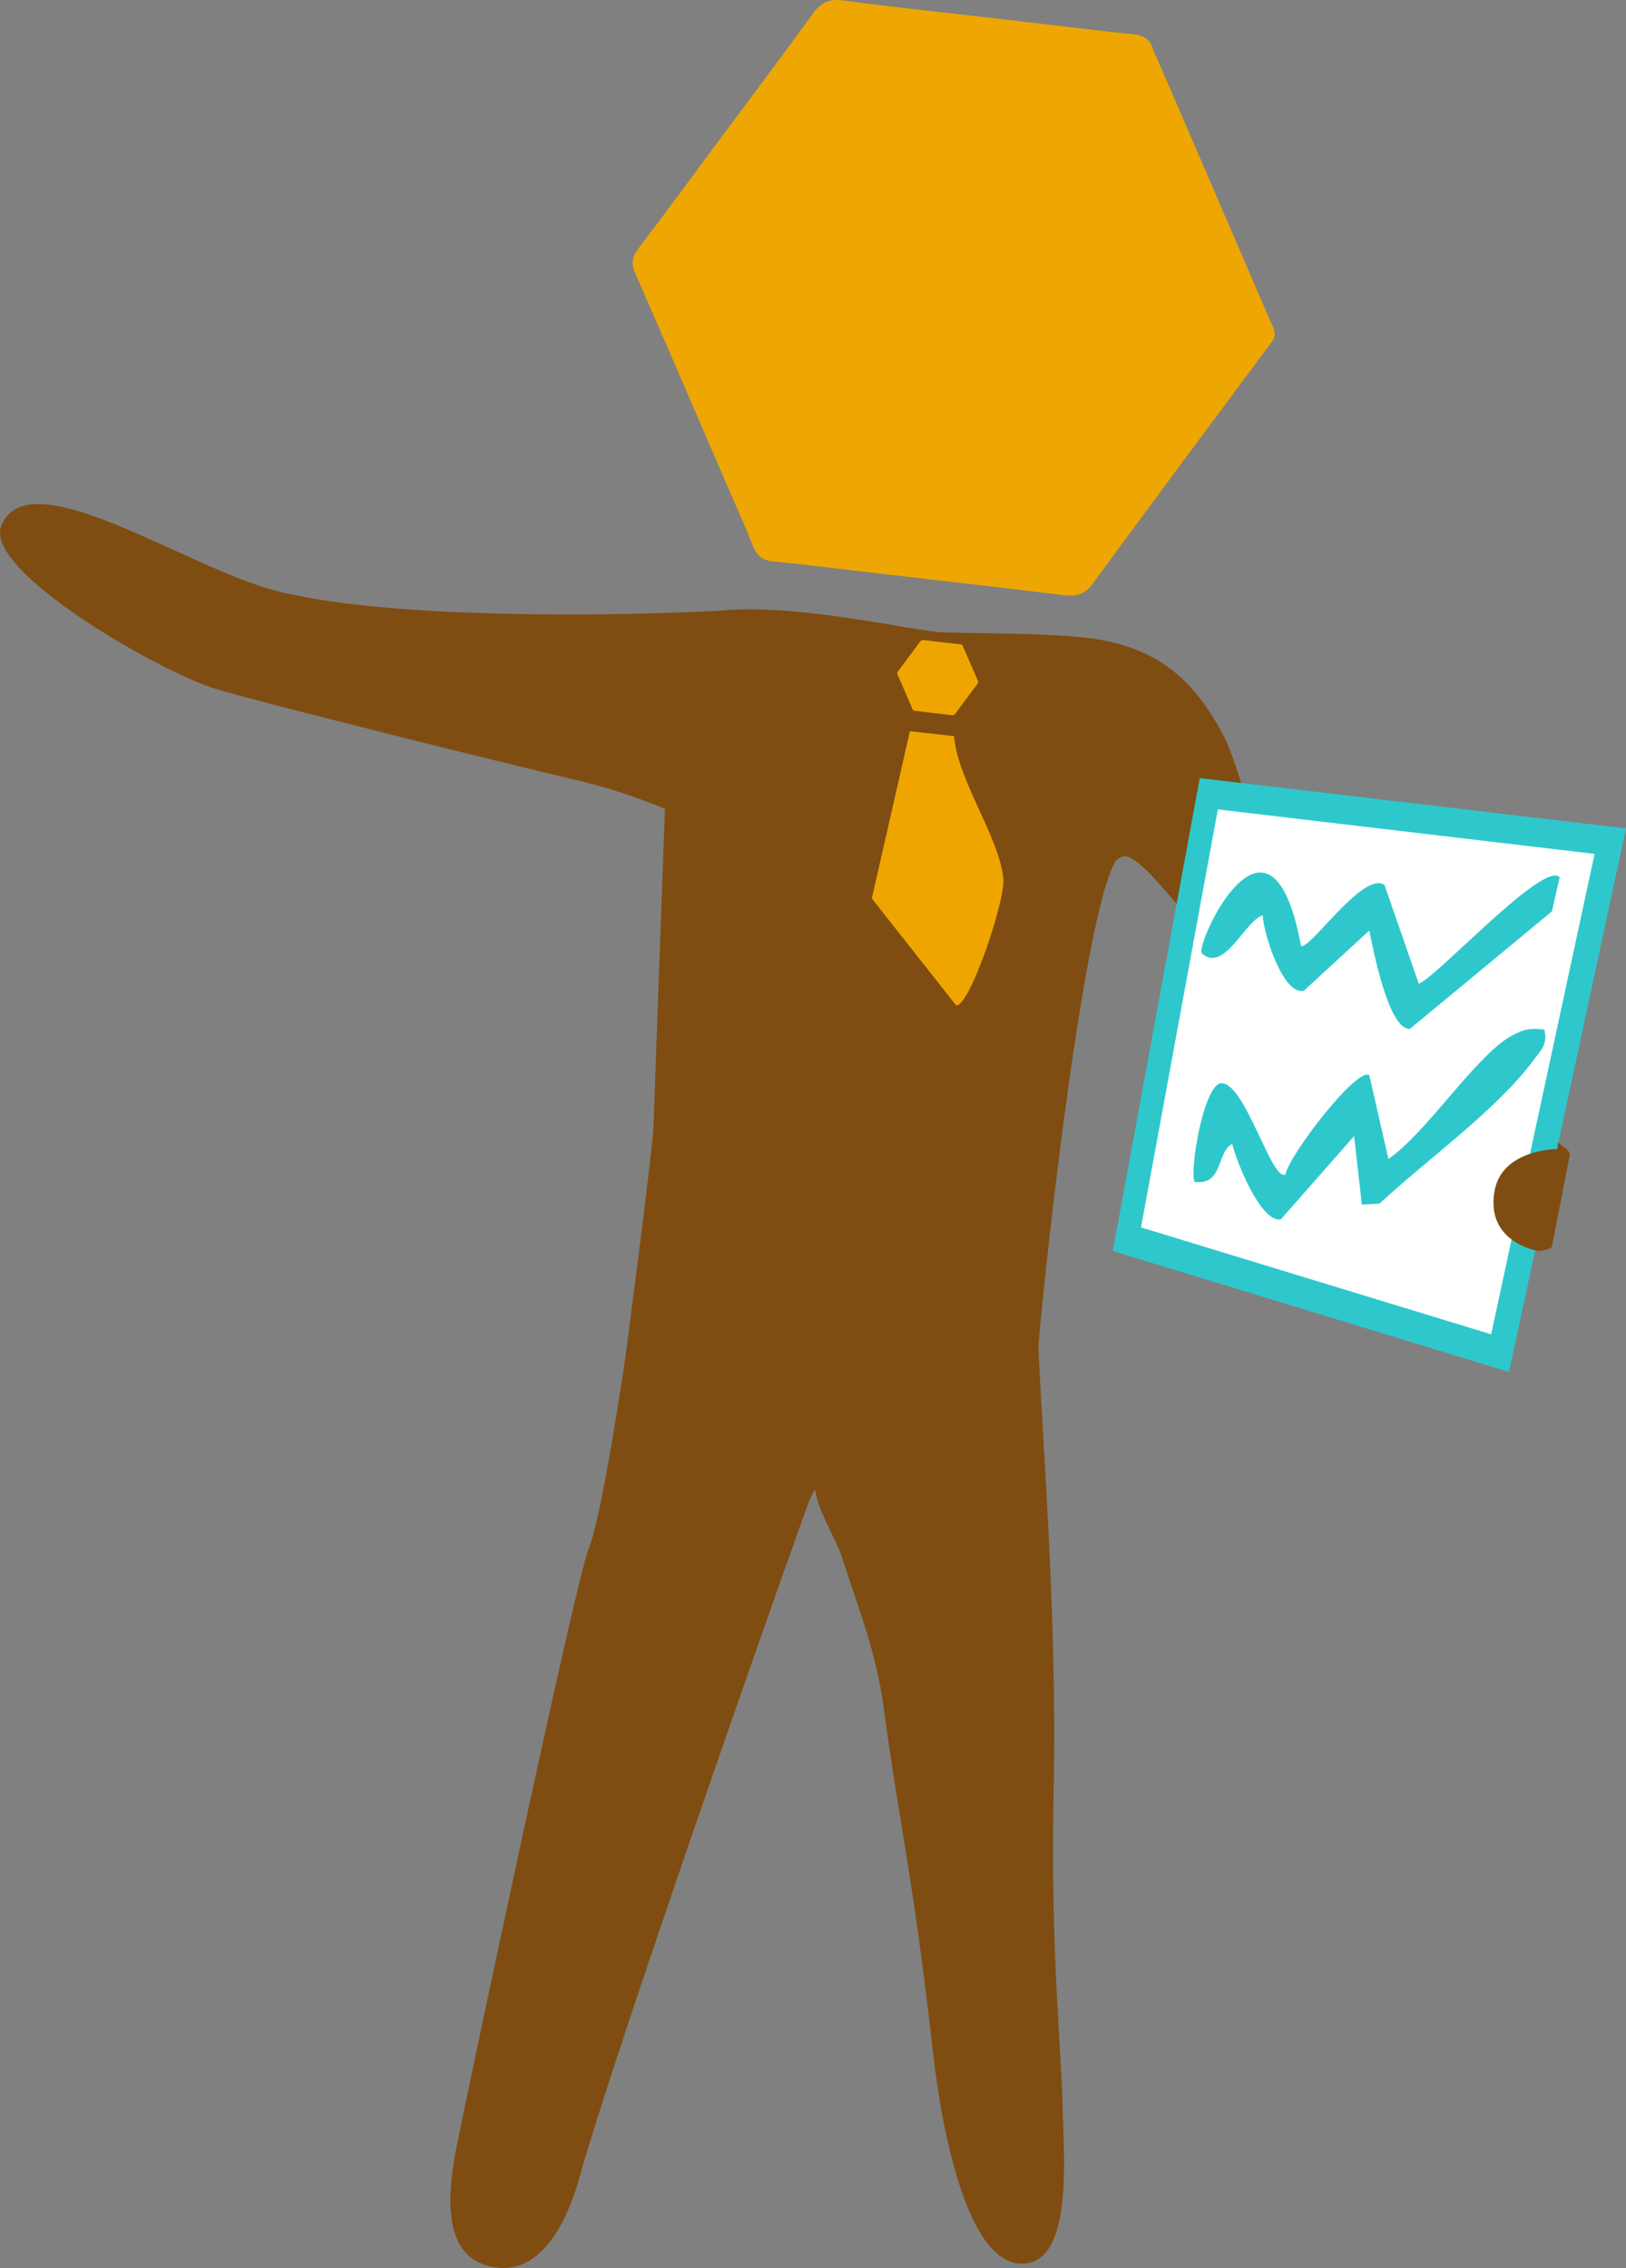 <svg xmlns="http://www.w3.org/2000/svg" id="Calque_2" data-name="Calque 2" viewBox="0 0 541 754.38"><rect x="0" y="0" width="541" height="754.38" fill="#808080" stroke="none"/><defs><style>      .cls-1 {        fill: #7f4d11;      }      .cls-2 {        fill: #fff;      }      .cls-3 {        fill: #eea603;      }      .cls-4 {        fill: #2ec8cc;      }      .cls-5 {        fill: #efa500;      }    </style></defs><g id="pcitos_statut" data-name="pcitos statut"><g id="entreprises"><g><path class="cls-1" d="M210.37,204.18c-34.14.67-88.56.11-118.76-7.73-29.99-7.78-82.02-43.91-91.16-21.64-6.17,15.02,52.85,48.72,71.31,54.33,14.93,4.54,100.9,25.91,118.23,29.89,11.24,2.58,20.87,5.76,31.25,9.99l-3.84,106.2c-.27,7.43-9.29,75.97-9.29,75.97,0,0-7.7,53.01-12.25,63.89-4.32,10.34-42.11,188.99-44.24,200.45-2.54,13.63-4.38,33.22,9.64,37.8,21.52,7.03,29.95-23.36,31.76-29.84,12.5-44.72,75.2-222.38,76.53-225.04,1.16-2.31,1.67-3.16,1.76-2.53.97,6.96,6.96,16.18,8.95,22.38,5.5,17.14,11.31,31.47,13.7,49.32,5.55,41.42,9.33,52.37,16.71,116.99,2.39,20.89,10.49,67.68,28.9,68.32,17.69.62,14.34-35.57,13.99-51.81-.48-21.75-4.13-52.16-2.97-106.8,1.21-57.22-4.14-120.65-5.07-146.16-.15-4.04,13.62-139.51,25.4-161.36.53-.98,2.09-1.87,3.25-1.97,6.92-.58,30.38,33.8,40.83,44.6,22.68,23.44-17.82-8.49,0-26.51,23.55-23.81,37.69,44.84,22.74,31.09-9.7-8.93-22.12-73.95-31.17-90.34-9.82-17.8-21.74-29.89-49.62-32-14.23-1.08-28.53-.95-42.81-1.31-9.53-.24-47.86-9.68-73.71-7.31-2.44.22-14.01.81-30.08,1.12Z"></path><g><path class="cls-5" d="M302.73,243.22l14.67,1.63c1.38,15.05,15.01,33.42,16.43,47.36.75,7.34-11.35,42.96-15.72,42.18l-28.04-35.54,12.67-55.64Z"></path><path class="cls-5" d="M313.26,213.6c-1.97-.23-3.94-.43-5.9-.7-.6-.08-.95.11-1.29.58-1.25,1.74-2.55,3.44-3.82,5.16-1.16,1.56-2.31,3.13-3.49,4.68-.27.36-.3.65-.12,1.06,1.3,2.97,2.58,5.95,3.87,8.93.36.83.73,1.66,1.07,2.51.16.41.41.6.86.64,1.42.14,2.84.32,4.26.48,2.64.31,5.29.6,7.93.93.53.07.89-.02,1.23-.49,2.41-3.3,4.86-6.57,7.3-9.86.06-.08.11-.16.17-.23.2-.22.2-.44.08-.71-.46-1.04-.9-2.08-1.35-3.13-1.17-2.71-2.34-5.42-3.51-8.13-.05-.12-.12-.23-.16-.36-.13-.43-.4-.61-.85-.65-1.32-.13-2.64-.3-3.97-.45-.77-.09-1.55-.18-2.32-.27Z"></path></g><path class="cls-4" d="M502.07,456.33l-131.81-40.23,28.92-157.29,141.82,16.74-38.93,180.78Z"></path><path class="cls-2" d="M496.14,443.81l-116.5-35.56,25.56-139.03,125.35,14.8-34.41,159.79ZM432.86,314.57c-10.21-55.05-35.57.1-32.95,2.53,7.32,6.77,14.51-11.12,20.22-12.65.22,5.64,6.5,26.42,13.62,25.14l21.84-20.08c1.28,6.28,6.46,33.32,13.55,32.68l47.22-39.06,2.57-11.34c-5.35-5.59-39.99,32.38-46.86,35.45l-11.43-32.9c-7.08-4.89-25.2,22.16-27.79,20.24ZM513.87,342.46c-4.69-.68-7.48.03-11.51,2.39-11.62,6.81-27.87,32.02-40.41,40.65l-6.35-27.85c-4.07-2.99-26.9,26.87-27.87,32.93-4.51,3.03-13.59-31.07-21.53-30.26-5.44.49-10.31,27.26-8.82,32.78,9.71,1.34,7.34-10,12.62-12.64,1.24,5.65,9.49,26.28,16.15,25.13l24.38-27.69,2.59,22.79,5.89-.36c15.06-14.1,39.25-31.35,51.18-47.65,2.54-3.47,4.78-5.11,3.67-10.24Z"></path><path class="cls-1" d="M511.58,416.06h0c1.37.07,4.62-.62,4.77-1.43l5.9-30.22c.42-2.19-3.4-3.3-3.71-4.56v-.05s-.47,2.39-.47,2.39c0,0-18.13.03-20.75,13.68-3.32,17.36,14.26,20.18,14.26,20.18Z"></path></g><path class="cls-3" d="M327.2,5.68c-15.58-1.81-31.18-3.42-46.71-5.54-4.78-.65-7.5.87-10.2,4.6-9.93,13.74-20.16,27.28-30.28,40.89-9.2,12.38-18.31,24.82-27.65,37.08-2.16,2.84-2.34,5.14-.93,8.37,10.32,23.53,20.46,47.15,30.65,70.73,2.85,6.6,5.82,13.17,8.48,19.85,1.29,3.25,3.21,4.76,6.78,5.1,11.25,1.09,22.48,2.53,33.71,3.84,20.94,2.43,41.89,4.77,62.8,7.36,4.23.53,7.04-.17,9.77-3.89,19.12-26.13,38.51-52.06,57.81-78.06.46-.62.85-1.29,1.37-1.86,1.59-1.74,1.61-3.5.65-5.65-3.66-8.22-7.16-16.5-10.72-24.76-9.27-21.47-18.53-42.94-27.8-64.41-.41-.94-.95-1.85-1.23-2.82-1-3.38-3.15-4.8-6.72-5.14-10.49-1-20.94-2.35-31.41-3.57-6.13-.71-12.26-1.42-18.38-2.13Z"></path></g></g></svg>